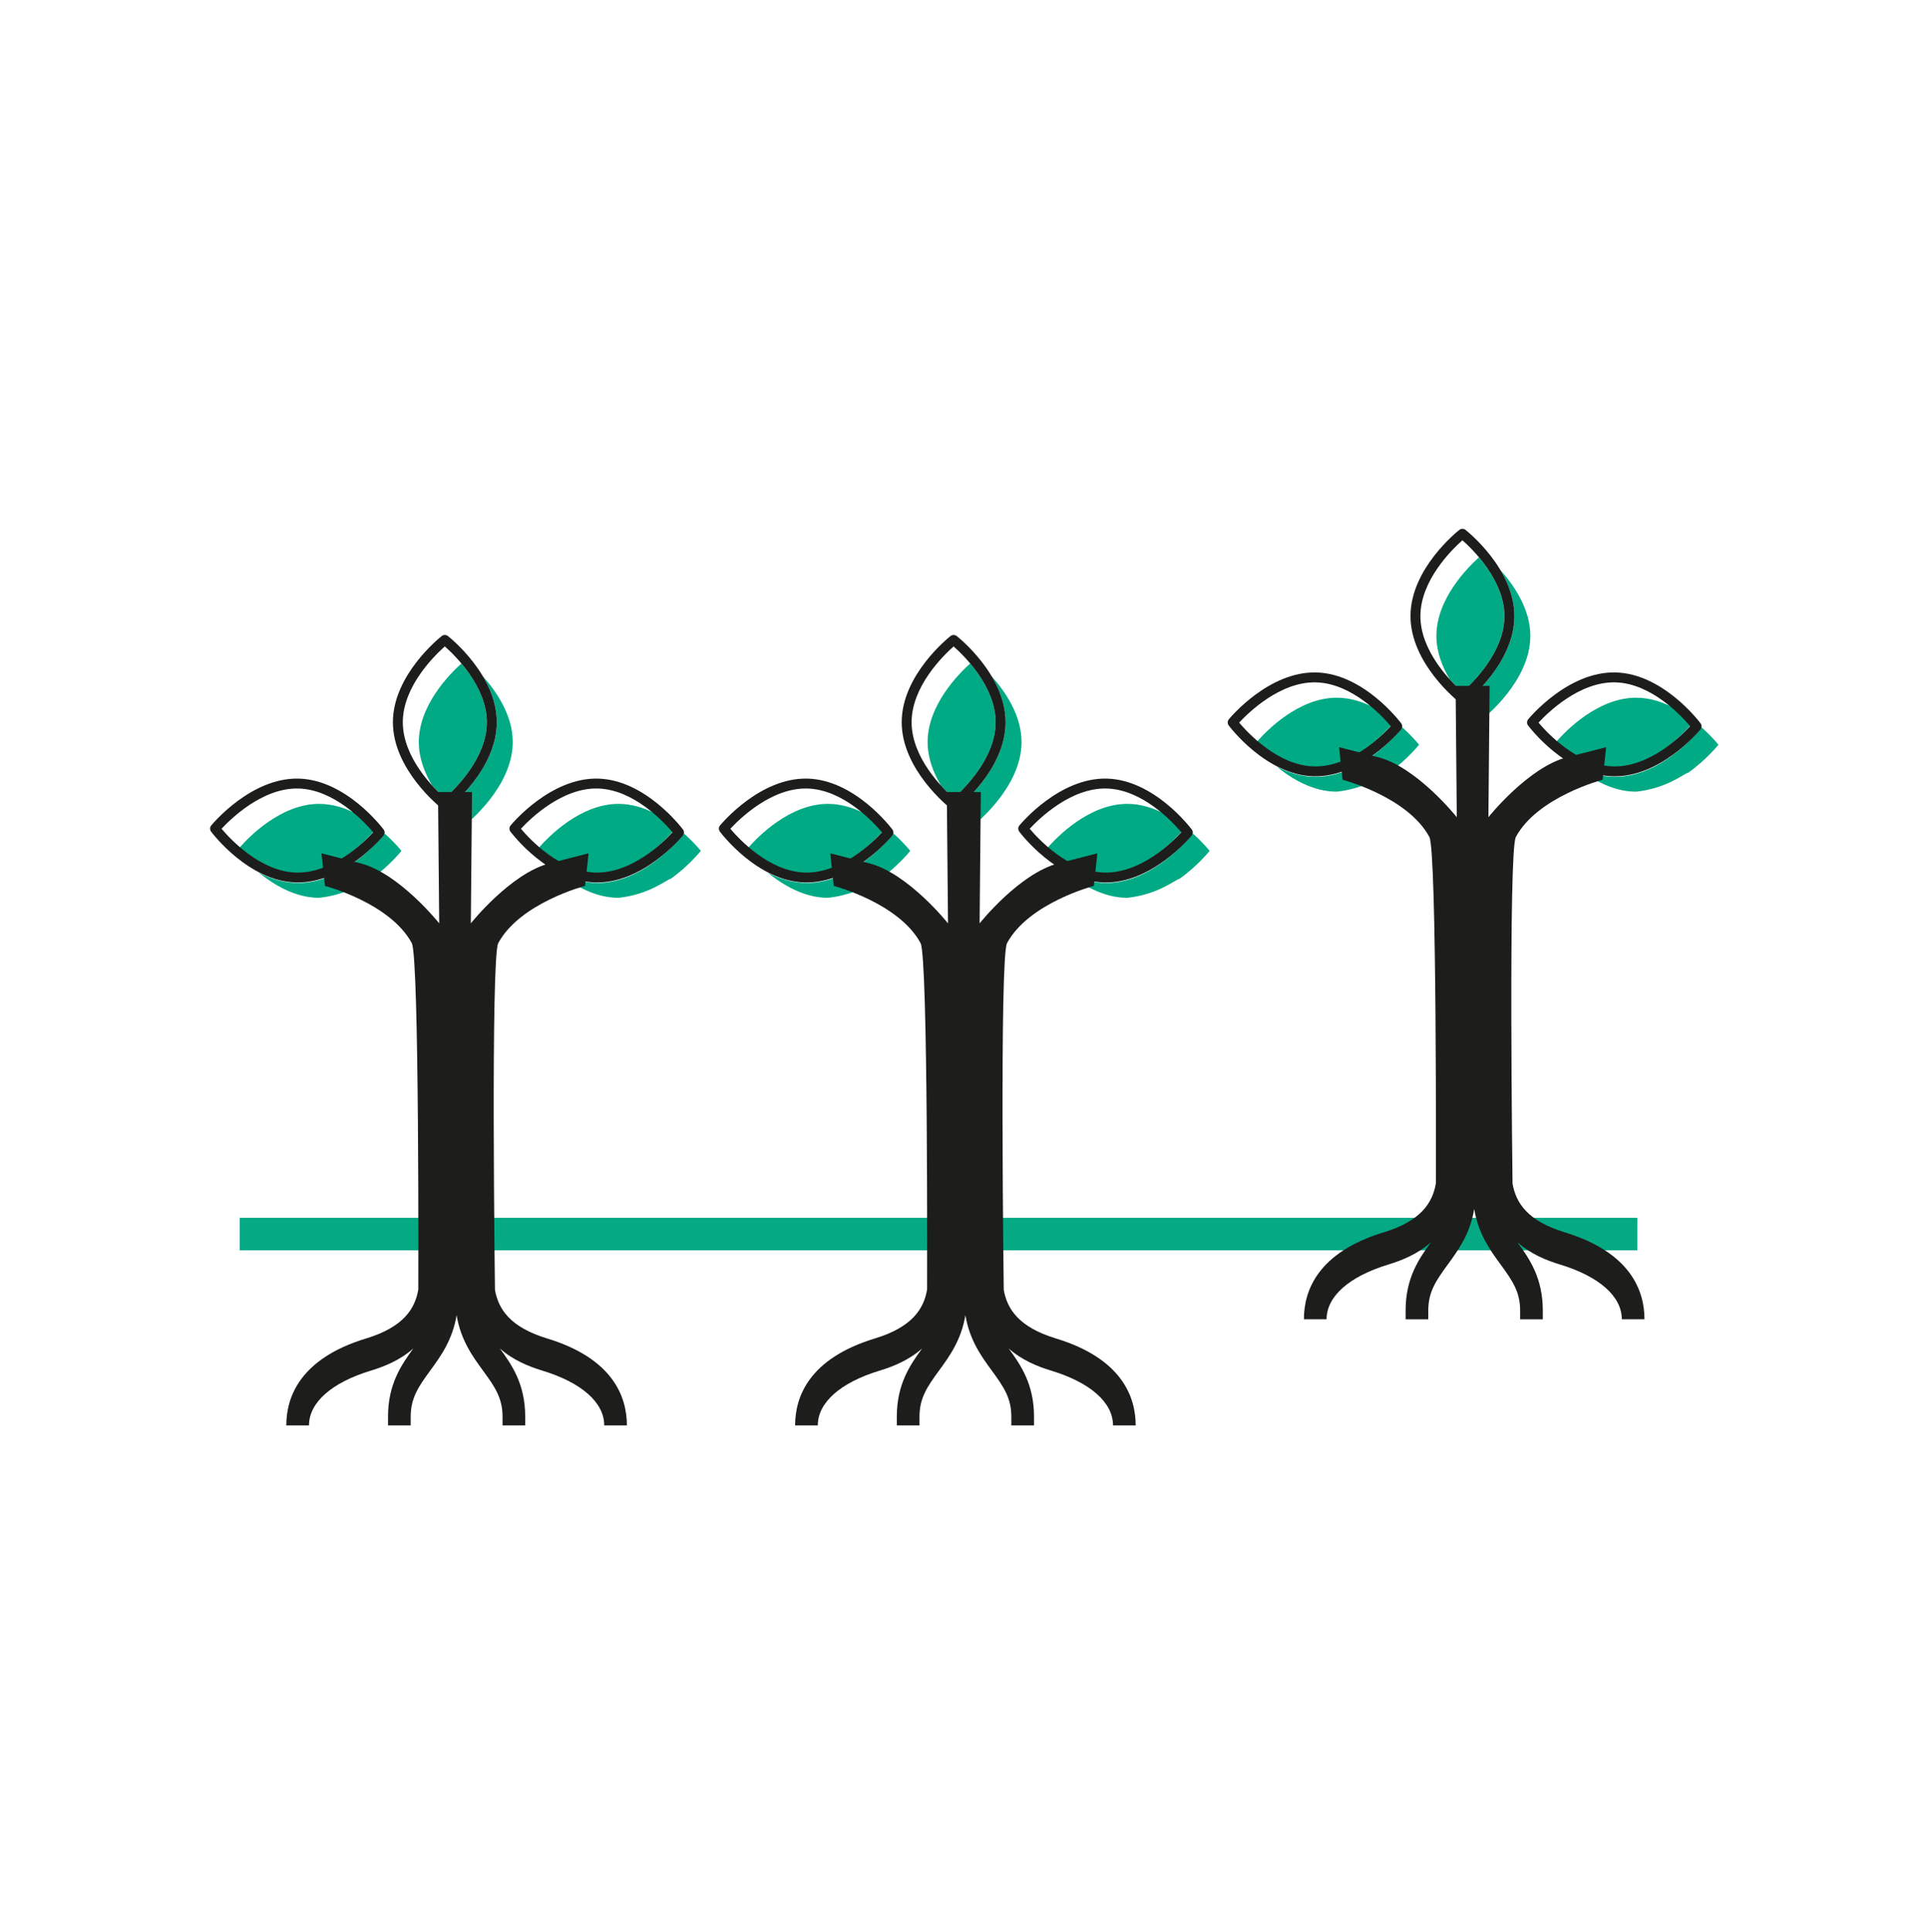 <?xml version="1.0" encoding="utf-8"?>
<!-- Generator: Adobe Illustrator 16.0.0, SVG Export Plug-In . SVG Version: 6.00 Build 0)  -->
<!DOCTYPE svg PUBLIC "-//W3C//DTD SVG 1.1//EN" "http://www.w3.org/Graphics/SVG/1.1/DTD/svg11.dtd">
<svg version="1.1" id="Ebene_1" xmlns="http://www.w3.org/2000/svg" xmlns:xlink="http://www.w3.org/1999/xlink" x="0px" y="0px"
	 width="177.597px" height="177.985px" viewBox="0 0 177.597 177.985" enable-background="new 0 0 177.597 177.985"
	 xml:space="preserve">
<line fill="none" stroke="#05AA85" stroke-width="3" x1="22.078" y1="113.667" x2="150.82" y2="113.667"/>
<path fill="#00AA84" d="M92.628,66.524c0,4.111-3.841,7.401-4.431,7.882c0.854,0.952,1.575,1.526,1.575,1.526
	S94.1,72.538,94.1,68.35c0-2.493-1.53-4.695-2.771-6.078C92.061,63.494,92.628,64.948,92.628,66.524z"/>
<path fill="#00AA84" d="M85.446,68.35c0,1.471,0.536,2.839,1.229,4.001c0.476,0.524,0.901,0.924,1.167,1.157
	c0.935-0.823,3.872-3.676,3.872-6.984c0-2.136-1.225-4.078-2.346-5.411C88.295,62.076,85.446,64.952,85.446,68.35z"/>
<path fill="#1D1D1C" d="M87.561,74.465c0.083,0.064,0.184,0.098,0.281,0.098c0.101,0,0.2-0.034,0.282-0.098
	c0.183-0.145,4.504-3.581,4.504-7.941c0-4.359-4.321-7.797-4.504-7.942c-0.165-0.129-0.399-0.129-0.563,0
	c-0.183,0.145-4.501,3.583-4.501,7.942C83.06,70.884,87.378,74.321,87.561,74.465z M87.842,59.54
	c0.935,0.826,3.872,3.679,3.872,6.984c0,3.308-2.938,6.161-3.872,6.984c-0.936-0.823-3.87-3.67-3.87-6.984
	C83.972,63.218,86.908,60.366,87.842,59.54z"/>
<path fill="#00AA84" d="M68.931,78.076c1.332,1.117,3.272,2.337,5.403,2.337c3.313,0,6.161-2.936,6.985-3.87
	c-0.306-0.347-0.893-0.969-1.678-1.616c-1.017-0.518-2.163-0.886-3.378-0.884C72.732,74.041,69.772,77.113,68.931,78.076z"/>
<path fill="#00AA84" d="M81.081,80.94c1.688-1.199,2.766-2.571,2.766-2.571s-0.583-0.736-1.551-1.601
	c-0.012,0.019-0.007,0.042-0.021,0.056c-0.144,0.185-3.583,4.502-7.941,4.502c-1.31,0-2.533-0.395-3.612-0.944
	c1.386,1.128,3.353,2.313,5.542,2.313C79.122,82.391,80.666,81.029,81.081,80.94z"/>
<path fill="#1D1D1C" d="M82.192,76.968c0.065-0.081,0.103-0.182,0.104-0.28c0.003-0.1-0.029-0.2-0.092-0.283
	c-0.14-0.186-3.475-4.587-7.833-4.69c-4.358-0.101-7.896,4.137-8.046,4.316c-0.134,0.163-0.139,0.396-0.014,0.565
	c0.141,0.186,3.477,4.583,7.835,4.686C78.506,81.383,82.043,77.146,82.192,76.968z M67.276,76.335
	c0.849-0.914,3.77-3.784,7.073-3.707c3.308,0.077,6.091,3.081,6.892,4.035c-0.845,0.917-3.76,3.783-7.072,3.705
	C70.863,80.291,68.081,77.288,67.276,76.335z"/>
<path fill="#00AA84" d="M96.506,78.076c1.332,1.117,3.272,2.337,5.403,2.337c3.313,0,6.161-2.936,6.984-3.87
	c-0.305-0.347-0.892-0.969-1.677-1.616c-1.017-0.518-2.163-0.886-3.378-0.884C100.307,74.041,97.348,77.113,96.506,78.076z"/>
<path fill="#00AA84" d="M108.656,80.94c1.688-1.199,2.766-2.571,2.766-2.571s-0.583-0.736-1.551-1.601
	c-0.012,0.019-0.007,0.042-0.021,0.056c-0.144,0.185-3.583,4.502-7.941,4.502c-1.31,0-2.533-0.395-3.612-0.944
	c1.385,1.128,3.352,2.313,5.542,2.313C106.697,82.391,108.241,81.029,108.656,80.94z"/>
<path fill="#1D1D1C" d="M109.768,76.968c0.065-0.081,0.103-0.182,0.104-0.28c0.002-0.1-0.03-0.2-0.092-0.283
	c-0.14-0.186-3.475-4.587-7.833-4.69c-4.358-0.101-7.896,4.137-8.046,4.316c-0.134,0.163-0.139,0.396-0.014,0.565
	c0.141,0.186,3.477,4.583,7.835,4.686C106.081,81.383,109.618,77.146,109.768,76.968z M94.852,76.335
	c0.849-0.914,3.77-3.784,7.073-3.707c3.308,0.077,6.091,3.081,6.892,4.035c-0.845,0.917-3.76,3.783-7.073,3.705
	C98.438,80.291,95.656,77.288,94.852,76.335z"/>
<path fill="#1D1D1C" d="M97.256,123.279c-3.395-1.034-4.482-2.692-4.796-4.479c0,0-0.4-30.628,0.304-31.933
	c1.998-3.702,7.995-5.27,7.995-5.27l0.324-3c0,0,0,0-3.589,0.921s-7.257,5.53-7.257,5.53l0.11-12.095h-1.566l0,0h-1.566l0.11,12.095
	c0,0-3.668-4.609-7.257-5.53s-3.589-0.921-3.589-0.921l0.324,3c0,0,5.997,1.568,7.995,5.27c0.704,1.305,0.602,31.902,0.602,31.902
	c-0.302,1.799-1.385,3.469-4.797,4.51c-6.085,1.847-7.361,5.378-7.361,8.014h2.089c0-2.105,2.076-3.946,5.698-5.048
	c1.258-0.381,2.699-0.965,3.914-2.043c-1.121,1.534-2.333,3.301-2.333,6.286v0.805h2.089v-0.805c0-1.705,0.688-2.73,1.809-4.26
	c0.927-1.269,2.039-2.785,2.42-5.092c0.381,2.307,1.493,3.823,2.42,5.092c1.123,1.53,1.811,2.555,1.811,4.26v0.805h2.089v-0.805
	c0-2.985-1.214-4.752-2.335-6.286c1.215,1.078,2.655,1.662,3.915,2.043c3.622,1.102,5.698,2.942,5.698,5.048h2.088
	C104.613,128.658,103.337,125.126,97.256,123.279z"/>
<g>
	<path fill="#00AA84" d="M45.761,66.524c0,4.111-3.841,7.401-4.431,7.882c0.854,0.952,1.575,1.526,1.575,1.526
		s4.327-3.394,4.327-7.583c0-2.493-1.531-4.695-2.771-6.078C45.193,63.494,45.761,64.948,45.761,66.524z"/>
	<path fill="#00AA84" d="M38.579,68.35c0,1.471,0.536,2.839,1.228,4.001c0.477,0.524,0.902,0.924,1.168,1.157
		c0.935-0.823,3.873-3.676,3.873-6.984c0-2.136-1.226-4.078-2.347-5.411C41.428,62.076,38.579,64.952,38.579,68.35z"/>
	<path fill="#1D1D1C" d="M40.693,74.465c0.082,0.064,0.184,0.098,0.281,0.098c0.1,0,0.2-0.034,0.282-0.098
		c0.183-0.145,4.504-3.581,4.504-7.941c0-4.359-4.321-7.797-4.504-7.942c-0.165-0.129-0.399-0.129-0.563,0
		c-0.183,0.145-4.501,3.583-4.501,7.942C36.192,70.884,40.511,74.321,40.693,74.465z M40.975,59.54
		c0.935,0.826,3.873,3.679,3.873,6.984c0,3.308-2.938,6.161-3.873,6.984c-0.936-0.823-3.87-3.67-3.87-6.984
		C37.104,63.218,40.041,60.366,40.975,59.54z"/>
</g>
<path fill="#00AA84" d="M22.063,78.076c1.332,1.117,3.272,2.337,5.403,2.337c3.313,0,6.161-2.936,6.984-3.87
	c-0.305-0.347-0.892-0.969-1.677-1.616c-1.017-0.518-2.163-0.886-3.378-0.884C25.865,74.041,22.906,77.113,22.063,78.076z"/>
<path fill="#00AA84" d="M34.214,80.94c1.688-1.199,2.766-2.571,2.766-2.571s-0.583-0.736-1.551-1.601
	c-0.012,0.019-0.007,0.042-0.021,0.056c-0.144,0.185-3.582,4.502-7.941,4.502c-1.31,0-2.533-0.395-3.612-0.944
	c1.386,1.128,3.353,2.313,5.542,2.313C32.255,82.391,33.799,81.029,34.214,80.94z"/>
<path fill="#1D1D1C" d="M35.325,76.968c0.065-0.081,0.103-0.182,0.104-0.28c0.002-0.1-0.029-0.2-0.092-0.283
	c-0.14-0.186-3.475-4.587-7.833-4.69c-4.358-0.101-7.896,4.137-8.046,4.316c-0.134,0.163-0.139,0.396-0.014,0.565
	c0.141,0.186,3.477,4.583,7.835,4.686C31.639,81.383,35.176,77.146,35.325,76.968z M20.409,76.335
	c0.849-0.914,3.77-3.784,7.073-3.707c3.308,0.077,6.091,3.081,6.892,4.035c-0.845,0.917-3.76,3.783-7.073,3.705
	C23.996,80.291,21.214,77.288,20.409,76.335z"/>
<path fill="#00AA84" d="M49.639,78.076c1.332,1.117,3.272,2.337,5.403,2.337c3.313,0,6.161-2.936,6.985-3.87
	c-0.306-0.347-0.893-0.969-1.678-1.616c-1.017-0.518-2.163-0.886-3.378-0.884C53.439,74.041,50.48,77.113,49.639,78.076z"/>
<path fill="#00AA84" d="M61.789,80.94c1.688-1.199,2.766-2.571,2.766-2.571s-0.583-0.736-1.551-1.601
	c-0.012,0.019-0.007,0.042-0.021,0.056c-0.144,0.185-3.583,4.502-7.941,4.502c-1.31,0-2.533-0.395-3.612-0.944
	c1.385,1.128,3.352,2.313,5.542,2.313C59.83,82.391,61.374,81.029,61.789,80.94z"/>
<path fill="#1D1D1C" d="M62.9,76.968c0.065-0.081,0.103-0.182,0.104-0.28c0.003-0.1-0.03-0.2-0.092-0.283
	c-0.14-0.186-3.475-4.587-7.833-4.69c-4.358-0.101-7.896,4.137-8.046,4.316c-0.134,0.163-0.139,0.396-0.015,0.565
	c0.142,0.186,3.478,4.583,7.836,4.686C59.214,81.383,62.751,77.146,62.9,76.968z M47.984,76.335c0.848-0.914,3.77-3.784,7.073-3.707
	c3.308,0.077,6.091,3.081,6.892,4.035c-0.845,0.917-3.76,3.783-7.073,3.705C51.571,80.291,48.789,77.288,47.984,76.335z"/>
<path fill="#1D1D1C" d="M50.389,123.279c-3.395-1.034-4.482-2.692-4.797-4.479c0,0-0.399-30.628,0.305-31.933
	c1.998-3.702,7.995-5.27,7.995-5.27l0.324-3c0,0,0,0-3.589,0.921c-3.59,0.921-7.257,5.53-7.257,5.53l0.11-12.095h-1.566l0,0h-1.566
	l0.11,12.095c0,0-3.668-4.609-7.257-5.53c-3.59-0.921-3.59-0.921-3.59-0.921l0.325,3c0,0,5.997,1.568,7.995,5.27
	c0.704,1.305,0.602,31.902,0.602,31.902c-0.302,1.799-1.385,3.469-4.797,4.51c-6.084,1.847-7.361,5.378-7.361,8.014h2.089
	c0-2.105,2.076-3.946,5.698-5.048c1.258-0.381,2.699-0.965,3.914-2.043c-1.121,1.534-2.332,3.301-2.332,6.286v0.805h2.088v-0.805
	c0-1.705,0.688-2.73,1.809-4.26c0.927-1.269,2.039-2.785,2.42-5.092c0.381,2.307,1.493,3.823,2.42,5.092
	c1.123,1.53,1.811,2.555,1.811,4.26v0.805h2.088v-0.805c0-2.985-1.213-4.752-2.334-6.286c1.215,1.078,2.656,1.662,3.915,2.043
	c3.622,1.102,5.698,2.942,5.698,5.048h2.088C57.746,128.658,56.47,125.126,50.389,123.279z"/>
<path fill="#00AA84" d="M139.496,56.747c0,4.111-3.842,7.401-4.431,7.882c0.853,0.952,1.575,1.526,1.575,1.526
	s4.327-3.394,4.327-7.583c0-2.493-1.531-4.695-2.771-6.078C138.929,53.718,139.496,55.171,139.496,56.747z"/>
<path fill="#00AA84" d="M132.314,58.573c0,1.471,0.536,2.839,1.228,4.001c0.477,0.524,0.902,0.924,1.168,1.157
	c0.935-0.823,3.872-3.676,3.872-6.984c0-2.136-1.225-4.078-2.346-5.411C135.162,52.299,132.314,55.175,132.314,58.573z"/>
<path fill="#1D1D1C" d="M134.428,64.688c0.083,0.064,0.184,0.099,0.282,0.099c0.1,0,0.2-0.035,0.282-0.099
	c0.182-0.145,4.504-3.581,4.504-7.941c0-4.359-4.322-7.797-4.504-7.942c-0.165-0.129-0.399-0.129-0.564,0
	c-0.182,0.145-4.5,3.583-4.5,7.942C129.928,61.107,134.246,64.544,134.428,64.688z M134.71,49.763
	c0.935,0.826,3.872,3.679,3.872,6.984c0,3.308-2.938,6.161-3.872,6.984c-0.937-0.823-3.87-3.67-3.87-6.984
	C130.84,53.441,133.775,50.589,134.71,49.763z"/>
<path fill="#00AA84" d="M115.799,68.299c1.332,1.117,3.272,2.337,5.403,2.337c3.313,0,6.161-2.936,6.984-3.87
	c-0.306-0.347-0.892-0.969-1.677-1.616c-1.017-0.518-2.163-0.886-3.378-0.884C119.6,64.264,116.641,67.336,115.799,68.299z"/>
<path fill="#00AA84" d="M127.949,71.163c1.688-1.199,2.766-2.571,2.766-2.571s-0.583-0.736-1.551-1.601
	c-0.012,0.018-0.007,0.041-0.021,0.056c-0.143,0.185-3.582,4.502-7.94,4.502c-1.31,0-2.533-0.395-3.612-0.944
	c1.385,1.128,3.352,2.313,5.542,2.313C125.99,72.614,127.534,71.252,127.949,71.163z"/>
<path fill="#1D1D1C" d="M129.061,67.191c0.064-0.081,0.103-0.182,0.104-0.28c0.002-0.1-0.03-0.201-0.092-0.284
	c-0.141-0.186-3.475-4.587-7.833-4.69c-4.358-0.102-7.897,4.137-8.046,4.315c-0.134,0.163-0.139,0.396-0.015,0.564
	c0.142,0.186,3.478,4.584,7.835,4.686C125.374,71.606,128.911,67.37,129.061,67.191z M114.145,66.559
	c0.849-0.915,3.77-3.785,7.073-3.707c3.308,0.077,6.091,3.081,6.892,4.035c-0.845,0.917-3.76,3.783-7.073,3.705
	C117.731,70.514,114.948,67.511,114.145,66.559z"/>
<path fill="#00AA84" d="M143.373,68.299c1.333,1.117,3.273,2.337,5.404,2.337c3.313,0,6.16-2.936,6.984-3.87
	c-0.306-0.347-0.893-0.969-1.678-1.616c-1.016-0.518-2.162-0.886-3.377-0.884C147.175,64.264,144.216,67.336,143.373,68.299z"/>
<path fill="#00AA84" d="M155.523,71.163c1.688-1.199,2.767-2.571,2.767-2.571s-0.583-0.736-1.552-1.601
	c-0.012,0.018-0.006,0.041-0.021,0.056c-0.143,0.185-3.582,4.502-7.94,4.502c-1.311,0-2.534-0.395-3.612-0.944
	c1.385,1.128,3.352,2.313,5.542,2.313C153.565,72.614,155.109,71.252,155.523,71.163z"/>
<path fill="#1D1D1C" d="M156.635,67.191c0.065-0.081,0.104-0.182,0.105-0.28c0.002-0.1-0.03-0.201-0.092-0.284
	c-0.141-0.186-3.475-4.587-7.834-4.69c-4.357-0.102-7.896,4.137-8.045,4.315c-0.134,0.163-0.14,0.396-0.015,0.564
	c0.142,0.186,3.478,4.584,7.835,4.686C152.949,71.606,156.486,67.37,156.635,67.191z M141.72,66.559
	c0.848-0.915,3.769-3.785,7.073-3.707c3.307,0.077,6.091,3.081,6.891,4.035c-0.844,0.917-3.759,3.783-7.072,3.705
	C145.307,70.514,142.523,67.511,141.72,66.559z"/>
<path fill="#1D1D1C" d="M144.123,113.502c-3.395-1.034-4.481-2.692-4.796-4.479c0,0-0.4-30.628,0.305-31.933
	c1.998-3.701,7.995-5.27,7.995-5.27l0.324-3c0,0,0,0-3.589,0.921c-3.59,0.921-7.257,5.529-7.257,5.529l0.109-12.095h-1.565h-0.001
	h-1.565l0.11,12.095c0,0-3.668-4.608-7.257-5.529c-3.59-0.921-3.59-0.921-3.59-0.921l0.325,3c0,0,5.996,1.568,7.995,5.27
	c0.704,1.305,0.601,31.902,0.601,31.902c-0.302,1.799-1.384,3.469-4.796,4.51c-6.085,1.847-7.361,5.378-7.361,8.014h2.089
	c0-2.105,2.076-3.946,5.698-5.047c1.258-0.381,2.699-0.966,3.914-2.043c-1.122,1.534-2.333,3.301-2.333,6.286v0.805h2.088v-0.805
	c0-1.705,0.688-2.73,1.81-4.26c0.927-1.269,2.038-2.785,2.42-5.092c0.38,2.307,1.493,3.823,2.42,5.092
	c1.123,1.53,1.811,2.555,1.811,4.26v0.805h2.088v-0.805c0-2.985-1.213-4.752-2.334-6.286c1.214,1.078,2.655,1.662,3.915,2.043
	c3.621,1.102,5.697,2.942,5.697,5.047h2.088C151.48,118.881,150.204,115.35,144.123,113.502z"/>
</svg>
